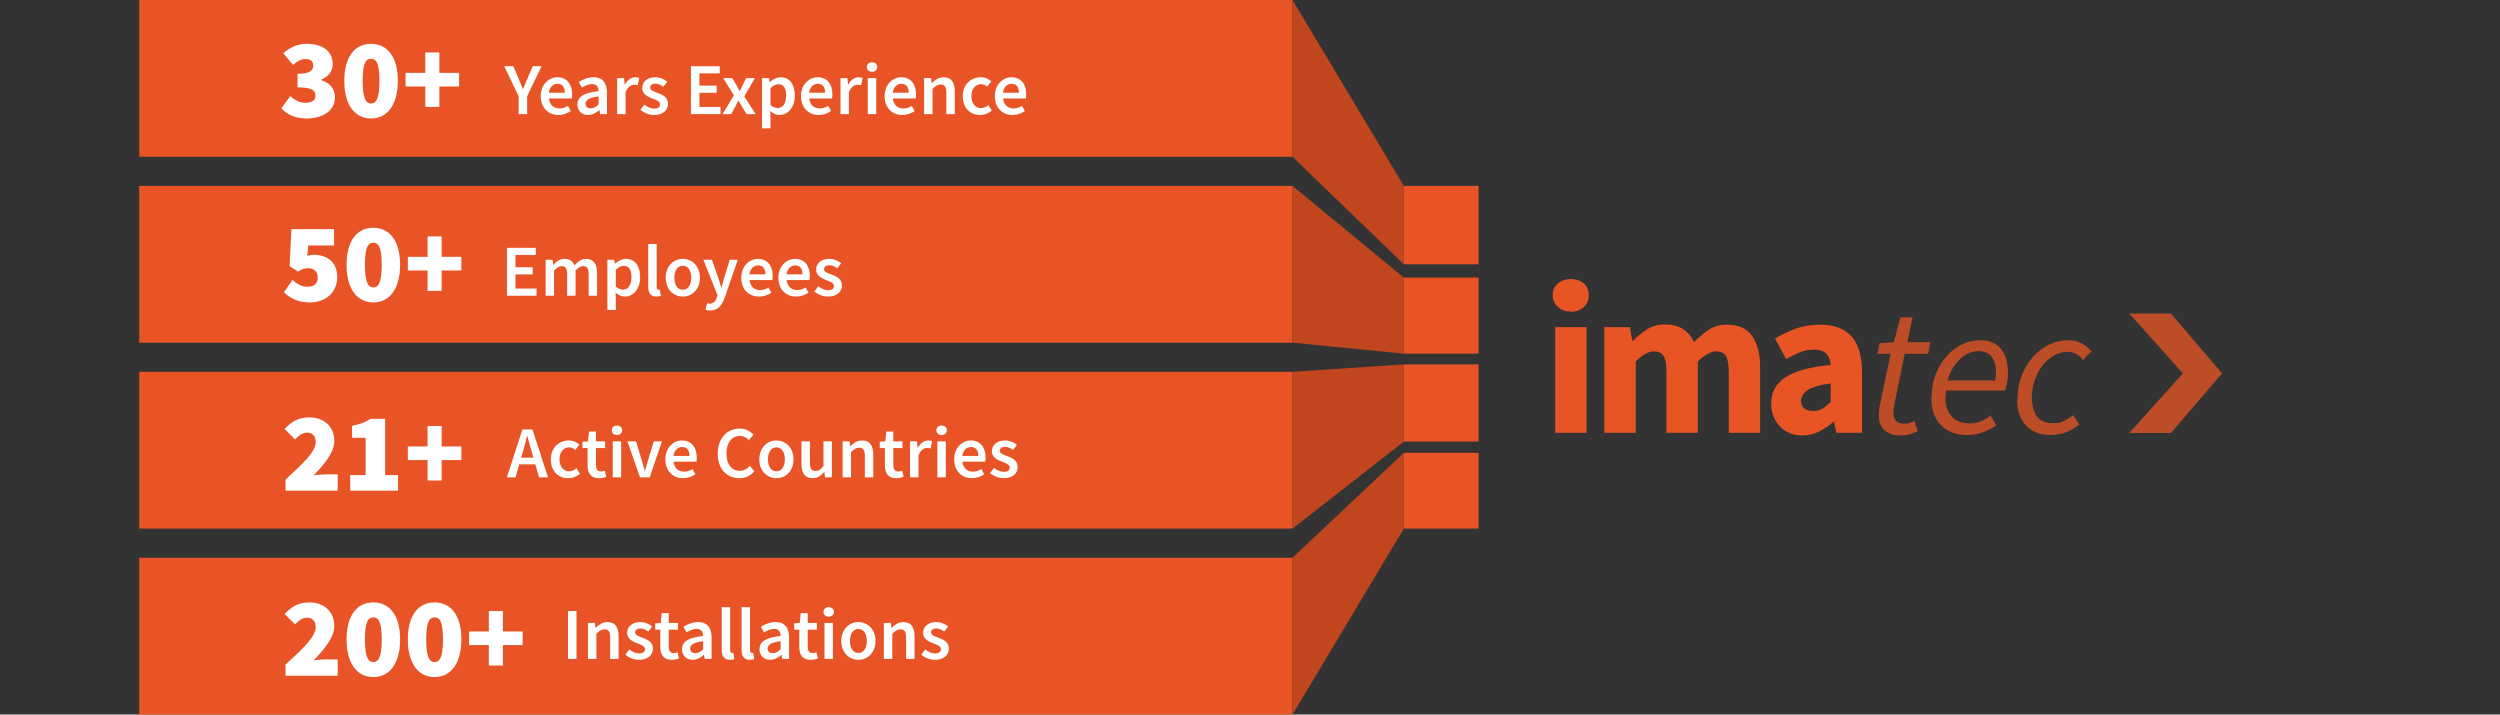 <svg xmlns="http://www.w3.org/2000/svg" viewBox="0 0 841.89 240.614"><rect x="0" y="0" width="841.89" height="240.614" fill="#333333" stroke="none"/><defs><style>      .cls-1 {        fill: #e75525;      }      .cls-2 {        fill: #bc4d27;      }      .cls-3 {        fill: #fff;      }      .cls-4 {        fill: #e85425;      }      .cls-5 {        fill: #c2461d;      }    </style></defs><g><g id="Layer_1"><rect class="cls-4" x="46.883" width="388.379" height="52.798"></rect><rect class="cls-4" x="46.883" y="62.605" width="388.379" height="52.798"></rect><rect class="cls-4" x="46.883" y="125.21" width="388.379" height="52.798"></rect><rect class="cls-4" x="46.883" y="187.816" width="388.379" height="52.798"></rect><polygon class="cls-5" points="435.262 0 472.743 62.605 472.743 89.004 435.262 52.798 435.262 0"></polygon><rect class="cls-4" x="472.743" y="62.605" width="25.171" height="26.399"></rect><polygon class="cls-5" points="435.262 62.605 472.743 93.477 472.743 119.095 435.262 115.403 435.262 62.605"></polygon><polygon class="cls-5" points="435.262 125.21 472.743 122.719 472.743 148.72 435.262 178.009 435.262 125.21"></polygon><polygon class="cls-5" points="435.262 187.816 472.743 152.487 472.743 178.009 435.262 240.614 435.262 187.816"></polygon><rect class="cls-4" x="472.743" y="93.477" width="25.171" height="25.618"></rect><rect class="cls-4" x="472.743" y="122.719" width="25.171" height="25.982"></rect><rect class="cls-4" x="472.743" y="152.487" width="25.171" height="25.522"></rect><g id="Laag_1"><polygon class="cls-2" points="717.043 105.582 735.102 125.74 717.043 145.822 731.056 145.822 748.29 125.74 731.056 105.582 717.043 105.582"></polygon><path class="cls-1" d="M528.96,104.908c-1.798,0-3.222-.525-4.346-1.574-1.124-1.049-1.723-2.323-1.723-3.971s.599-2.922,1.723-3.897c1.124-.974,2.623-1.499,4.346-1.499s3.297.525,4.421,1.499c1.124.974,1.649,2.323,1.649,3.971s-.599,2.922-1.649,3.971c-1.124,1.049-2.623,1.574-4.421,1.574v-.075ZM523.715,110.153h10.566v35.593h-10.566v-35.593Z"></path><path class="cls-1" d="M540.275,110.153h8.617l.749,4.571h.3c1.499-1.499,3.072-2.773,4.721-3.822s3.672-1.649,5.995-1.649,4.571.525,6.145,1.574c1.574,1.049,2.773,2.473,3.672,4.421,1.574-1.649,3.222-2.997,4.946-4.196s3.822-1.723,6.219-1.723c3.822,0,6.594,1.274,8.393,3.822,1.798,2.548,2.698,6.07,2.698,10.491v22.105h-10.566v-20.682c0-2.548-.375-4.346-1.049-5.32s-1.798-1.424-3.297-1.424-3.822,1.124-6.07,3.447v23.979h-10.566v-20.682c0-2.548-.375-4.346-1.049-5.32s-1.798-1.424-3.297-1.424-3.822,1.124-5.995,3.447v23.979h-10.566s0-35.593,0-35.593Z"></path><path class="cls-1" d="M596.475,135.856c0-3.747,1.574-6.669,4.721-8.767,3.147-2.098,8.243-3.522,15.286-4.196-.075-1.574-.599-2.847-1.424-3.747s-2.248-1.424-4.121-1.424-3.072.3-4.571.824c-1.499.599-3.147,1.349-4.871,2.398l-3.747-6.969c2.323-1.349,4.721-2.473,7.194-3.372,2.473-.824,5.17-1.274,8.018-1.274,4.571,0,8.093,1.274,10.491,3.897s3.597,6.669,3.597,12.139v20.382h-8.617l-.824-3.672h-.225c-1.499,1.349-3.147,2.398-4.871,3.297-1.723.824-3.522,1.274-5.545,1.274s-3.072-.3-4.346-.824c-1.274-.525-2.398-1.349-3.297-2.323-.899-.974-1.649-2.098-2.098-3.372-.525-1.274-.749-2.698-.749-4.196v-.075ZM606.516,135.031c0,1.124.375,2.023,1.124,2.548s1.723.824,2.997.824,2.323-.3,3.147-.824c.824-.525,1.798-1.274,2.698-2.248v-6.219c-3.747.525-6.369,1.274-7.793,2.323-1.424.974-2.173,2.173-2.173,3.597Z"></path><path class="cls-2" d="M636.714,119.145h-4.421l.674-3.597,4.796-.3,2.248-8.393h4.046l-1.723,8.393h7.718l-.749,3.897h-7.868l-3.597,17.46c-.15.749-.225,1.499-.225,2.248,0,1.274.3,2.173.824,2.847s1.574.974,3.072.974,1.124-.075,1.723-.3c.525-.225,1.049-.45,1.499-.599l1.049,3.447c-.674.3-1.574.674-2.473.974-.974.3-2.023.45-3.297.45s-2.473-.15-3.372-.525-1.649-.824-2.248-1.424-.974-1.349-1.274-2.098-.375-1.723-.375-2.698,0-1.199.075-1.723c0-.525.15-1.049.225-1.649l3.597-17.16.075-.225Z"></path><path class="cls-2" d="M650.502,133.757c0-2.847.45-5.47,1.424-7.868.974-2.398,2.173-4.421,3.747-6.07,1.499-1.723,3.297-2.997,5.17-3.897,1.948-.899,3.897-1.349,5.92-1.349s3.147.3,4.346.824,2.173,1.349,2.922,2.323c.749.974,1.274,2.173,1.649,3.522.3,1.349.525,2.847.525,4.346s-.15,2.398-.375,3.447c-.225,1.124-.45,1.948-.674,2.473h-19.782c-.3,1.948-.3,3.672,0,5.021.3,1.424.899,2.548,1.649,3.447.749.899,1.723,1.574,2.847,2.023,1.124.45,2.398.599,3.672.599s2.398-.225,3.597-.749c1.199-.525,2.248-1.124,3.222-1.873l1.873,3.222c-1.199.899-2.623,1.649-4.346,2.323-1.649.674-3.522.974-5.545.974-3.672,0-6.519-1.124-8.692-3.297s-3.297-5.32-3.297-9.442h.15ZM671.858,128.212c.075-.525.15-.974.225-1.499,0-.525.075-1.049.075-1.649,0-.899-.075-1.723-.3-2.548s-.525-1.499-.974-2.173c-.45-.599-1.049-1.124-1.798-1.499s-1.649-.599-2.773-.599-2.248.225-3.297.674c-1.049.45-2.023,1.124-2.997,2.023-.899.899-1.723,1.948-2.473,3.147-.749,1.199-1.274,2.548-1.649,4.046h15.961v.075Z"></path><path class="cls-2" d="M679.426,134.282c0-2.847.45-5.47,1.424-7.868.974-2.398,2.173-4.496,3.747-6.219s3.372-3.147,5.395-4.121,4.196-1.499,6.369-1.499,3.372.375,4.646,1.049,2.323,1.574,3.297,2.623l-2.847,2.997c-.824-.974-1.574-1.649-2.398-2.098-.824-.45-1.798-.674-2.997-.674s-2.997.45-4.421,1.274c-1.424.824-2.698,1.948-3.822,3.372s-1.948,3.072-2.623,4.946-.974,3.897-.974,5.92.599,4.871,1.798,6.369c1.199,1.499,2.997,2.173,5.395,2.173s2.548-.3,3.672-.824c1.124-.525,2.173-1.199,3.072-1.873l2.098,3.147c-1.124.824-2.398,1.649-4.046,2.398-1.574.749-3.522,1.124-5.77,1.124-3.372,0-6.07-1.049-8.093-3.147-2.098-2.098-3.072-5.095-3.072-9.067h.15Z"></path></g><g><path class="cls-3" d="M94.774,36.459l2.98-4.127c1.49,1.376,3.248,2.293,4.967,2.293,2.14,0,3.515-.765,3.515-2.293,0-1.834-.955-2.903-6.037-2.903v-4.585c4.05,0,5.273-1.07,5.273-2.751,0-1.452-.879-2.216-2.522-2.216-1.604,0-2.751.688-4.279,1.987l-3.286-3.974c2.369-1.987,4.891-3.133,7.871-3.133,5.35,0,8.788,2.445,8.788,6.839,0,2.331-1.299,4.088-3.897,5.234v.153c2.751.84,4.662,2.751,4.662,5.808,0,4.585-4.356,7.106-9.399,7.106-3.936,0-6.801-1.299-8.635-3.438Z"></path><path class="cls-3" d="M115.941,27.212c0-8.291,3.668-12.456,9.017-12.456s9.018,4.203,9.018,12.456-3.668,12.685-9.018,12.685-9.017-4.394-9.017-12.685ZM127.786,27.212c0-6.419-1.299-7.413-2.828-7.413s-2.827.994-2.827,7.413,1.299,7.642,2.827,7.642,2.828-1.223,2.828-7.642Z"></path><path class="cls-3" d="M143.222,29.123h-6.648v-4.585h6.648v-6.878h4.738v6.878h6.648v4.585h-6.648v6.877h-4.738v-6.877Z"></path></g><g><path class="cls-3" d="M95.614,98.412l2.903-4.127c1.452,1.299,3.133,2.293,4.891,2.293,2.293,0,3.592-.994,3.592-3.133,0-2.063-1.375-3.133-3.286-3.133-1.299,0-1.91.229-3.362,1.146l-2.827-1.834.611-12.456h14.366v5.502h-8.711l-.306,3.516c.84-.306,1.49-.382,2.292-.382,4.203,0,7.794,2.369,7.794,7.489,0,5.426-4.241,8.559-9.17,8.559-3.974,0-6.801-1.452-8.788-3.438Z"></path><path class="cls-3" d="M116.705,89.166c0-8.291,3.668-12.456,9.017-12.456s9.018,4.203,9.018,12.456-3.668,12.685-9.018,12.685-9.017-4.394-9.017-12.685ZM128.549,89.166c0-6.419-1.299-7.413-2.828-7.413s-2.827.994-2.827,7.413,1.299,7.642,2.827,7.642,2.828-1.223,2.828-7.642Z"></path><path class="cls-3" d="M143.985,91.076h-6.648v-4.585h6.648v-6.878h4.738v6.878h6.648v4.585h-6.648v6.877h-4.738v-6.877Z"></path></g><g><path class="cls-3" d="M96.149,161.503c5.731-5.272,10.164-9.322,10.164-12.608,0-2.178-1.223-3.21-2.98-3.21-1.604,0-2.827,1.146-3.974,2.293l-3.515-3.516c2.522-2.674,4.814-3.896,8.406-3.896,4.891,0,8.329,3.133,8.329,7.947,0,3.896-3.668,8.176-6.954,11.538,1.223-.152,2.98-.306,4.05-.306h4.05v5.502h-17.576v-3.744Z"></path><path class="cls-3" d="M117.928,159.975h5.196v-12.532h-4.585v-4.05c2.751-.535,4.508-1.223,6.342-2.369h4.814v18.951h4.356v5.272h-16.124v-5.272Z"></path><path class="cls-3" d="M143.985,154.932h-6.648v-4.585h6.648v-6.878h4.738v6.878h6.648v4.585h-6.648v6.877h-4.738v-6.877Z"></path></g><g><path class="cls-3" d="M96.149,223.808c5.731-5.272,10.164-9.322,10.164-12.608,0-2.178-1.223-3.209-2.98-3.209-1.604,0-2.827,1.146-3.974,2.292l-3.515-3.515c2.522-2.675,4.814-3.897,8.406-3.897,4.891,0,8.329,3.133,8.329,7.947,0,3.897-3.668,8.177-6.954,11.539,1.223-.153,2.98-.306,4.05-.306h4.05v5.502h-17.576v-3.745Z"></path><path class="cls-3" d="M116.705,215.326c0-8.291,3.668-12.456,9.017-12.456s9.018,4.203,9.018,12.456-3.668,12.685-9.018,12.685-9.017-4.394-9.017-12.685ZM128.549,215.326c0-6.419-1.299-7.413-2.828-7.413s-2.827.994-2.827,7.413,1.299,7.642,2.827,7.642,2.828-1.223,2.828-7.642Z"></path><path class="cls-3" d="M137.337,215.326c0-8.291,3.668-12.456,9.018-12.456s9.017,4.203,9.017,12.456-3.668,12.685-9.017,12.685-9.018-4.394-9.018-12.685ZM149.182,215.326c0-6.419-1.299-7.413-2.827-7.413s-2.828.994-2.828,7.413,1.299,7.642,2.828,7.642,2.827-1.223,2.827-7.642Z"></path><path class="cls-3" d="M164.618,217.236h-6.648v-4.585h6.648v-6.878h4.738v6.878h6.648v4.585h-6.648v6.877h-4.738v-6.877Z"></path></g><g><path class="cls-3" d="M174.659,32.431l-4.853-10.129h3.058l1.755,4.123c.474,1.198.927,2.318,1.436,3.545h.099c.508-1.228,1.016-2.347,1.484-3.545l1.755-4.123h2.979l-4.853,10.129v5.997h-2.86v-5.997Z"></path><path class="cls-3" d="M182.092,32.381c0-3.935,2.732-6.362,5.583-6.362,3.274,0,5,2.367,5,5.75,0,.542-.059,1.085-.123,1.381h-7.688c.236,2.15,1.617,3.373,3.57,3.373,1.036,0,1.923-.325,2.811-.877l.967,1.765c-1.154.779-2.614,1.312-4.153,1.312-3.343,0-5.967-2.348-5.967-6.342ZM190.22,31.218c0-1.864-.829-2.999-2.485-2.999-1.411,0-2.653,1.055-2.9,2.999h5.385Z"></path><path class="cls-3" d="M194.447,35.173c0-2.594,2.15-3.945,7.122-4.478-.04-1.302-.562-2.387-2.2-2.387-1.203,0-2.337.542-3.403,1.193l-1.045-1.894c1.332-.838,3.048-1.588,4.971-1.588,3.028,0,4.517,1.864,4.517,5.238v7.17h-2.328l-.217-1.341h-.079c-1.085.927-2.328,1.637-3.758,1.637-2.121,0-3.581-1.44-3.581-3.551ZM201.569,35.183v-2.722c-3.285.414-4.379,1.272-4.379,2.496,0,1.07.73,1.539,1.746,1.539.986,0,1.736-.483,2.634-1.312Z"></path><path class="cls-3" d="M207.823,26.316h2.328l.217,2.16h.079c.863-1.578,2.145-2.456,3.442-2.456.616,0,1.006.079,1.371.247l-.493,2.466c-.424-.118-.74-.197-1.243-.197-.966,0-2.13.661-2.86,2.505v7.388h-2.84v-12.112Z"></path><path class="cls-3" d="M215.67,37.037l1.322-1.805c1.075.838,2.116,1.352,3.344,1.352,1.322,0,1.943-.622,1.943-1.45,0-1.016-1.312-1.47-2.604-1.963-1.588-.597-3.403-1.509-3.403-3.531,0-2.101,1.697-3.62,4.409-3.62,1.687,0,3.038.686,4.024,1.45l-1.302,1.746c-.848-.621-1.702-1.055-2.653-1.055-1.218,0-1.795.582-1.795,1.341,0,.957,1.223,1.322,2.535,1.805,1.637.611,3.472,1.4,3.472,3.659,0,2.081-1.647,3.758-4.705,3.758-1.657,0-3.403-.71-4.586-1.687Z"></path><path class="cls-3" d="M232.681,22.301h9.705v2.407h-6.845v4.133h5.799v2.406h-5.799v4.774h7.091v2.407h-9.952v-16.126Z"></path><path class="cls-3" d="M247.142,32.115l-3.581-5.8h3.058l1.341,2.298c.351.671.735,1.371,1.105,2.042h.099c.311-.67.646-1.371.957-2.042l1.144-2.298h2.949l-3.58,6.115,3.836,5.997h-3.058l-1.479-2.397c-.399-.71-.804-1.45-1.223-2.14h-.099c-.36.69-.715,1.416-1.075,2.14l-1.282,2.397h-2.949l3.837-6.312Z"></path><path class="cls-3" d="M256.626,26.316h2.328l.217,1.292h.079c1.021-.878,2.318-1.588,3.649-1.588,3.028,0,4.764,2.427,4.764,6.165,0,4.143-2.476,6.54-5.168,6.54-1.075,0-2.131-.483-3.117-1.332l.089,2.012v3.817h-2.84v-16.906ZM264.744,32.214c0-2.417-.789-3.847-2.633-3.847-.878,0-1.707.444-2.644,1.361v5.642c.868.74,1.726,1.006,2.426,1.006,1.618,0,2.851-1.42,2.851-4.162Z"></path><path class="cls-3" d="M269.736,32.381c0-3.935,2.732-6.362,5.583-6.362,3.274,0,5,2.367,5,5.75,0,.542-.059,1.085-.123,1.381h-7.688c.236,2.15,1.617,3.373,3.57,3.373,1.036,0,1.923-.325,2.811-.877l.967,1.765c-1.154.779-2.614,1.312-4.153,1.312-3.343,0-5.967-2.348-5.967-6.342ZM277.863,31.218c0-1.864-.829-2.999-2.485-2.999-1.411,0-2.653,1.055-2.9,2.999h5.385Z"></path><path class="cls-3" d="M283.038,26.316h2.328l.217,2.16h.079c.863-1.578,2.145-2.456,3.442-2.456.616,0,1.006.079,1.371.247l-.493,2.466c-.424-.118-.74-.197-1.243-.197-.966,0-2.13.661-2.86,2.505v7.388h-2.84v-12.112Z"></path><path class="cls-3" d="M291.91,22.588c0-.957.75-1.608,1.756-1.608s1.755.651,1.755,1.608c0,.937-.75,1.607-1.755,1.607s-1.756-.67-1.756-1.607ZM292.236,26.316h2.84v12.112h-2.84v-12.112Z"></path><path class="cls-3" d="M297.897,32.381c0-3.935,2.732-6.362,5.583-6.362,3.274,0,5,2.367,5,5.75,0,.542-.059,1.085-.124,1.381h-7.688c.236,2.15,1.617,3.373,3.57,3.373,1.036,0,1.923-.325,2.811-.877l.967,1.765c-1.154.779-2.614,1.312-4.153,1.312-3.343,0-5.967-2.348-5.967-6.342ZM306.025,31.218c0-1.864-.829-2.999-2.485-2.999-1.411,0-2.653,1.055-2.9,2.999h5.385Z"></path><path class="cls-3" d="M311.2,26.316h2.328l.217,1.638h.079c1.085-1.056,2.318-1.934,3.975-1.934,2.594,0,3.729,1.756,3.729,4.813v7.595h-2.841v-7.23c0-1.992-.572-2.742-1.884-2.742-1.065,0-1.766.522-2.762,1.509v8.463h-2.84v-12.112Z"></path><path class="cls-3" d="M324.21,32.381c0-4.034,2.851-6.362,6.076-6.362,1.539,0,2.663.592,3.541,1.361l-1.381,1.844c-.641-.562-1.252-.888-2.012-.888-1.953,0-3.304,1.618-3.304,4.044s1.332,4.024,3.215,4.024c.947,0,1.815-.463,2.505-1.045l1.154,1.874c-1.134,1.006-2.574,1.489-3.955,1.489-3.304,0-5.839-2.328-5.839-6.342Z"></path><path class="cls-3" d="M335.012,32.381c0-3.935,2.732-6.362,5.583-6.362,3.274,0,5,2.367,5,5.75,0,.542-.059,1.085-.124,1.381h-7.688c.236,2.15,1.617,3.373,3.57,3.373,1.036,0,1.923-.325,2.811-.877l.967,1.765c-1.154.779-2.614,1.312-4.153,1.312-3.343,0-5.967-2.348-5.967-6.342ZM343.139,31.218c0-1.864-.829-2.999-2.485-2.999-1.411,0-2.653,1.055-2.9,2.999h5.385Z"></path></g><g><path class="cls-3" d="M170.728,83.459h9.705v2.407h-6.845v4.133h5.799v2.406h-5.799v4.774h7.091v2.407h-9.952v-16.126Z"></path><path class="cls-3" d="M183.749,87.473h2.328l.217,1.652h.079c1.026-1.07,2.199-1.948,3.718-1.948,1.775,0,2.787.809,3.344,2.17,1.159-1.233,2.357-2.17,3.896-2.17,2.555,0,3.738,1.756,3.738,4.813v7.595h-2.841v-7.23c0-1.992-.592-2.742-1.864-2.742-.769,0-1.598.493-2.535,1.509v8.463h-2.841v-7.23c0-1.992-.592-2.742-1.864-2.742-.75,0-1.598.493-2.535,1.509v8.463h-2.84v-12.112Z"></path><path class="cls-3" d="M204.537,87.473h2.328l.217,1.292h.079c1.021-.878,2.318-1.588,3.649-1.588,3.028,0,4.764,2.427,4.764,6.165,0,4.143-2.476,6.54-5.168,6.54-1.075,0-2.131-.483-3.117-1.332l.089,2.012v3.817h-2.84v-16.906ZM212.654,93.371c0-2.417-.789-3.847-2.633-3.847-.878,0-1.707.444-2.644,1.361v5.642c.868.74,1.726,1.006,2.426,1.006,1.618,0,2.851-1.42,2.851-4.162Z"></path><path class="cls-3" d="M218.298,96.468v-14.302h2.84v14.45c0,.7.316.947.612.947.128,0,.227,0,.444-.049l.355,2.121c-.345.138-.819.247-1.5.247-2.012,0-2.751-1.302-2.751-3.413Z"></path><path class="cls-3" d="M224.182,93.539c0-4.034,2.742-6.362,5.76-6.362s5.76,2.328,5.76,6.362-2.742,6.342-5.76,6.342-5.76-2.328-5.76-6.342ZM232.783,93.539c0-2.426-1.065-4.044-2.841-4.044s-2.84,1.618-2.84,4.044,1.065,4.024,2.84,4.024,2.841-1.598,2.841-4.024Z"></path><path class="cls-3" d="M237.592,104.31l.522-2.2c.232.069.582.168.868.168,1.272,0,2.012-.868,2.417-2.082l.227-.759-4.764-11.964h2.88l2.091,5.938c.365,1.075.71,2.269,1.065,3.422h.099c.306-1.125.612-2.318.927-3.422l1.805-5.938h2.742l-4.379,12.665c-1.006,2.727-2.279,4.419-4.922,4.419-.661,0-1.134-.099-1.578-.247Z"></path><path class="cls-3" d="M249.631,93.539c0-3.935,2.732-6.362,5.583-6.362,3.274,0,5,2.367,5,5.75,0,.542-.059,1.085-.123,1.381h-7.688c.236,2.15,1.617,3.373,3.57,3.373,1.036,0,1.923-.325,2.811-.877l.967,1.765c-1.154.779-2.614,1.312-4.153,1.312-3.343,0-5.967-2.348-5.967-6.342ZM257.759,92.375c0-1.864-.829-2.999-2.485-2.999-1.411,0-2.653,1.055-2.9,2.999h5.385Z"></path><path class="cls-3" d="M262.134,93.539c0-3.935,2.732-6.362,5.583-6.362,3.274,0,5,2.367,5,5.75,0,.542-.059,1.085-.123,1.381h-7.688c.236,2.15,1.617,3.373,3.57,3.373,1.036,0,1.923-.325,2.811-.877l.967,1.765c-1.154.779-2.614,1.312-4.153,1.312-3.343,0-5.967-2.348-5.967-6.342ZM270.262,92.375c0-1.864-.829-2.999-2.485-2.999-1.411,0-2.653,1.055-2.9,2.999h5.385Z"></path><path class="cls-3" d="M274.232,98.194l1.322-1.805c1.075.838,2.116,1.352,3.344,1.352,1.322,0,1.943-.622,1.943-1.45,0-1.016-1.312-1.47-2.604-1.963-1.588-.597-3.403-1.509-3.403-3.531,0-2.101,1.697-3.62,4.409-3.62,1.687,0,3.038.686,4.024,1.45l-1.302,1.746c-.848-.621-1.702-1.055-2.653-1.055-1.218,0-1.795.582-1.795,1.341,0,.957,1.223,1.322,2.535,1.805,1.637.611,3.472,1.4,3.472,3.659,0,2.081-1.647,3.758-4.705,3.758-1.657,0-3.403-.71-4.586-1.687Z"></path></g><g><path class="cls-3" d="M175.936,144.614h3.354l5.257,16.127h-3.028l-2.456-8.581c-.513-1.707-.986-3.546-1.46-5.316h-.099c-.444,1.785-.917,3.609-1.43,5.316l-2.476,8.581h-2.919l5.257-16.127ZM173.785,154.128h7.595v2.243h-7.595v-2.243Z"></path><path class="cls-3" d="M185.494,154.694c0-4.033,2.851-6.361,6.076-6.361,1.539,0,2.663.592,3.541,1.361l-1.381,1.844c-.641-.562-1.252-.888-2.012-.888-1.953,0-3.304,1.618-3.304,4.044s1.332,4.024,3.215,4.024c.947,0,1.815-.463,2.505-1.045l1.154,1.874c-1.134,1.006-2.574,1.489-3.955,1.489-3.304,0-5.839-2.328-5.839-6.343Z"></path><path class="cls-3" d="M197.864,156.657v-5.77h-1.726v-2.131l1.874-.128.335-3.305h2.357v3.305h3.087v2.259h-3.087v5.765c0,1.426.552,2.126,1.716,2.126.414,0,.907-.139,1.262-.276l.483,2.091c-.661.217-1.504.444-2.476.444-2.792,0-3.827-1.766-3.827-4.38Z"></path><path class="cls-3" d="M206.017,144.901c0-.957.75-1.607,1.756-1.607s1.755.65,1.755,1.607c0,.938-.75,1.607-1.755,1.607s-1.756-.67-1.756-1.607ZM206.342,148.629h2.84v12.112h-2.84v-12.112Z"></path><path class="cls-3" d="M211.294,148.629h2.88l1.923,6.283c.335,1.193.69,2.436,1.026,3.649h.099c.335-1.214.69-2.456,1.026-3.649l1.923-6.283h2.742l-4.113,12.112h-3.284l-4.222-12.112Z"></path><path class="cls-3" d="M224.063,154.694c0-3.935,2.732-6.361,5.583-6.361,3.274,0,5,2.367,5,5.75,0,.543-.059,1.085-.123,1.381h-7.688c.236,2.15,1.617,3.373,3.57,3.373,1.036,0,1.923-.325,2.811-.877l.967,1.765c-1.154.779-2.614,1.312-4.153,1.312-3.343,0-5.967-2.348-5.967-6.343ZM232.19,153.531c0-1.864-.829-2.999-2.485-2.999-1.411,0-2.653,1.056-2.9,2.999h5.385Z"></path><path class="cls-3" d="M241.695,152.733c0-5.277,3.304-8.414,7.388-8.414,2.022,0,3.63.967,4.646,2.042l-1.529,1.845c-.828-.829-1.795-1.401-3.058-1.401-2.624,0-4.507,2.22-4.507,5.84,0,3.679,1.736,5.908,4.438,5.908,1.43,0,2.535-.661,3.442-1.657l1.529,1.795c-1.307,1.519-2.989,2.348-5.08,2.348-4.054,0-7.27-2.969-7.27-8.305Z"></path><path class="cls-3" d="M255.702,154.694c0-4.033,2.742-6.361,5.76-6.361s5.76,2.328,5.76,6.361-2.742,6.343-5.76,6.343-5.76-2.328-5.76-6.343ZM264.303,154.694c0-2.426-1.065-4.044-2.841-4.044s-2.84,1.618-2.84,4.044,1.065,4.024,2.84,4.024,2.841-1.598,2.841-4.024Z"></path><path class="cls-3" d="M269.902,156.224v-7.595h2.84v7.229c0,1.992.572,2.742,1.884,2.742,1.065,0,1.765-.493,2.683-1.677v-8.295h2.841v12.112h-2.328l-.217-1.785h-.079c-1.065,1.262-2.239,2.081-3.896,2.081-2.594,0-3.728-1.756-3.728-4.813Z"></path><path class="cls-3" d="M283.751,148.629h2.328l.217,1.638h.079c1.085-1.056,2.318-1.934,3.975-1.934,2.594,0,3.729,1.756,3.729,4.813v7.595h-2.841v-7.23c0-1.992-.572-2.741-1.884-2.741-1.065,0-1.766.522-2.762,1.509v8.463h-2.84v-12.112Z"></path><path class="cls-3" d="M297.985,156.657v-5.77h-1.726v-2.131l1.874-.128.335-3.305h2.357v3.305h3.087v2.259h-3.087v5.765c0,1.426.552,2.126,1.716,2.126.414,0,.907-.139,1.262-.276l.483,2.091c-.661.217-1.504.444-2.476.444-2.792,0-3.827-1.766-3.827-4.38Z"></path><path class="cls-3" d="M306.464,148.629h2.328l.217,2.16h.079c.863-1.578,2.145-2.456,3.442-2.456.616,0,1.006.079,1.371.246l-.493,2.466c-.424-.118-.74-.197-1.243-.197-.966,0-2.13.661-2.86,2.506v7.388h-2.84v-12.112Z"></path><path class="cls-3" d="M315.336,144.901c0-.957.75-1.607,1.756-1.607s1.755.65,1.755,1.607c0,.938-.75,1.607-1.755,1.607s-1.756-.67-1.756-1.607ZM315.662,148.629h2.84v12.112h-2.84v-12.112Z"></path><path class="cls-3" d="M321.324,154.694c0-3.935,2.732-6.361,5.583-6.361,3.274,0,5,2.367,5,5.75,0,.543-.059,1.085-.123,1.381h-7.688c.236,2.15,1.617,3.373,3.57,3.373,1.036,0,1.923-.325,2.811-.877l.967,1.765c-1.154.779-2.614,1.312-4.153,1.312-3.343,0-5.967-2.348-5.967-6.343ZM329.451,153.531c0-1.864-.829-2.999-2.485-2.999-1.411,0-2.653,1.056-2.9,2.999h5.385Z"></path><path class="cls-3" d="M333.422,159.351l1.322-1.806c1.075.839,2.116,1.352,3.344,1.352,1.322,0,1.943-.621,1.943-1.45,0-1.016-1.312-1.47-2.604-1.963-1.588-.597-3.403-1.509-3.403-3.53,0-2.102,1.697-3.62,4.409-3.62,1.687,0,3.038.686,4.024,1.45l-1.302,1.745c-.848-.621-1.701-1.055-2.653-1.055-1.218,0-1.795.582-1.795,1.341,0,.957,1.223,1.322,2.535,1.806,1.637.611,3.472,1.4,3.472,3.659,0,2.081-1.647,3.758-4.705,3.758-1.657,0-3.403-.71-4.586-1.687Z"></path></g><g><path class="cls-3" d="M191.283,205.772h2.86v16.127h-2.86v-16.127Z"></path><path class="cls-3" d="M197.991,209.786h2.328l.217,1.638h.079c1.085-1.056,2.318-1.934,3.975-1.934,2.594,0,3.729,1.756,3.729,4.813v7.595h-2.841v-7.23c0-1.992-.572-2.741-1.884-2.741-1.065,0-1.766.522-2.762,1.509v8.463h-2.84v-12.112Z"></path><path class="cls-3" d="M210.597,220.508l1.322-1.806c1.075.839,2.116,1.352,3.344,1.352,1.322,0,1.943-.621,1.943-1.45,0-1.016-1.312-1.47-2.604-1.963-1.588-.597-3.403-1.509-3.403-3.53,0-2.102,1.697-3.62,4.409-3.62,1.687,0,3.038.686,4.024,1.45l-1.302,1.745c-.848-.621-1.701-1.055-2.653-1.055-1.218,0-1.795.582-1.795,1.341,0,.957,1.223,1.322,2.535,1.806,1.637.611,3.472,1.4,3.472,3.659,0,2.081-1.647,3.758-4.705,3.758-1.657,0-3.403-.71-4.586-1.687Z"></path><path class="cls-3" d="M222.361,217.815v-5.77h-1.726v-2.131l1.874-.128.335-3.305h2.357v3.305h3.087v2.259h-3.087v5.765c0,1.426.552,2.126,1.716,2.126.414,0,.907-.139,1.262-.276l.483,2.091c-.661.217-1.504.444-2.476.444-2.792,0-3.827-1.766-3.827-4.38Z"></path><path class="cls-3" d="M229.67,218.644c0-2.595,2.15-3.945,7.122-4.479-.04-1.302-.562-2.387-2.2-2.387-1.203,0-2.337.543-3.403,1.193l-1.045-1.894c1.332-.838,3.048-1.588,4.971-1.588,3.028,0,4.517,1.864,4.517,5.237v7.171h-2.328l-.217-1.342h-.079c-1.085.928-2.328,1.638-3.758,1.638-2.121,0-3.581-1.44-3.581-3.551ZM236.792,218.653v-2.723c-3.285.414-4.379,1.272-4.379,2.496,0,1.069.73,1.538,1.746,1.538.986,0,1.736-.483,2.634-1.312Z"></path><path class="cls-3" d="M243.046,218.781v-14.302h2.84v14.45c0,.7.316.946.612.946.128,0,.227,0,.444-.049l.355,2.12c-.345.139-.819.247-1.5.247-2.012,0-2.751-1.302-2.751-3.413Z"></path><path class="cls-3" d="M249.729,218.781v-14.302h2.84v14.45c0,.7.316.946.612.946.128,0,.227,0,.444-.049l.355,2.12c-.345.139-.819.247-1.5.247-2.012,0-2.751-1.302-2.751-3.413Z"></path><path class="cls-3" d="M255.761,218.644c0-2.595,2.15-3.945,7.122-4.479-.04-1.302-.562-2.387-2.2-2.387-1.203,0-2.337.543-3.403,1.193l-1.045-1.894c1.332-.838,3.048-1.588,4.971-1.588,3.028,0,4.517,1.864,4.517,5.237v7.171h-2.328l-.217-1.342h-.079c-1.085.928-2.328,1.638-3.758,1.638-2.121,0-3.581-1.44-3.581-3.551ZM262.882,218.653v-2.723c-3.285.414-4.379,1.272-4.379,2.496,0,1.069.73,1.538,1.746,1.538.986,0,1.736-.483,2.634-1.312Z"></path><path class="cls-3" d="M269.167,217.815v-5.77h-1.726v-2.131l1.874-.128.335-3.305h2.357v3.305h3.087v2.259h-3.087v5.765c0,1.426.552,2.126,1.716,2.126.414,0,.907-.139,1.262-.276l.483,2.091c-.661.217-1.504.444-2.476.444-2.792,0-3.827-1.766-3.827-4.38Z"></path><path class="cls-3" d="M277.319,206.058c0-.957.75-1.607,1.756-1.607s1.755.65,1.755,1.607c0,.938-.75,1.607-1.755,1.607s-1.756-.67-1.756-1.607ZM277.645,209.786h2.84v12.112h-2.84v-12.112Z"></path><path class="cls-3" d="M283.307,215.852c0-4.033,2.742-6.361,5.76-6.361s5.76,2.328,5.76,6.361-2.742,6.343-5.76,6.343-5.76-2.328-5.76-6.343ZM291.908,215.852c0-2.426-1.065-4.044-2.841-4.044s-2.84,1.618-2.84,4.044,1.065,4.024,2.84,4.024,2.841-1.598,2.841-4.024Z"></path><path class="cls-3" d="M297.645,209.786h2.328l.217,1.638h.079c1.085-1.056,2.318-1.934,3.975-1.934,2.594,0,3.729,1.756,3.729,4.813v7.595h-2.841v-7.23c0-1.992-.572-2.741-1.884-2.741-1.065,0-1.766.522-2.762,1.509v8.463h-2.84v-12.112Z"></path><path class="cls-3" d="M310.251,220.508l1.322-1.806c1.075.839,2.116,1.352,3.344,1.352,1.322,0,1.943-.621,1.943-1.45,0-1.016-1.312-1.47-2.604-1.963-1.588-.597-3.403-1.509-3.403-3.53,0-2.102,1.697-3.62,4.409-3.62,1.687,0,3.038.686,4.024,1.45l-1.302,1.745c-.848-.621-1.702-1.055-2.653-1.055-1.218,0-1.795.582-1.795,1.341,0,.957,1.223,1.322,2.535,1.806,1.637.611,3.472,1.4,3.472,3.659,0,2.081-1.647,3.758-4.705,3.758-1.657,0-3.403-.71-4.586-1.687Z"></path></g></g></g></svg>